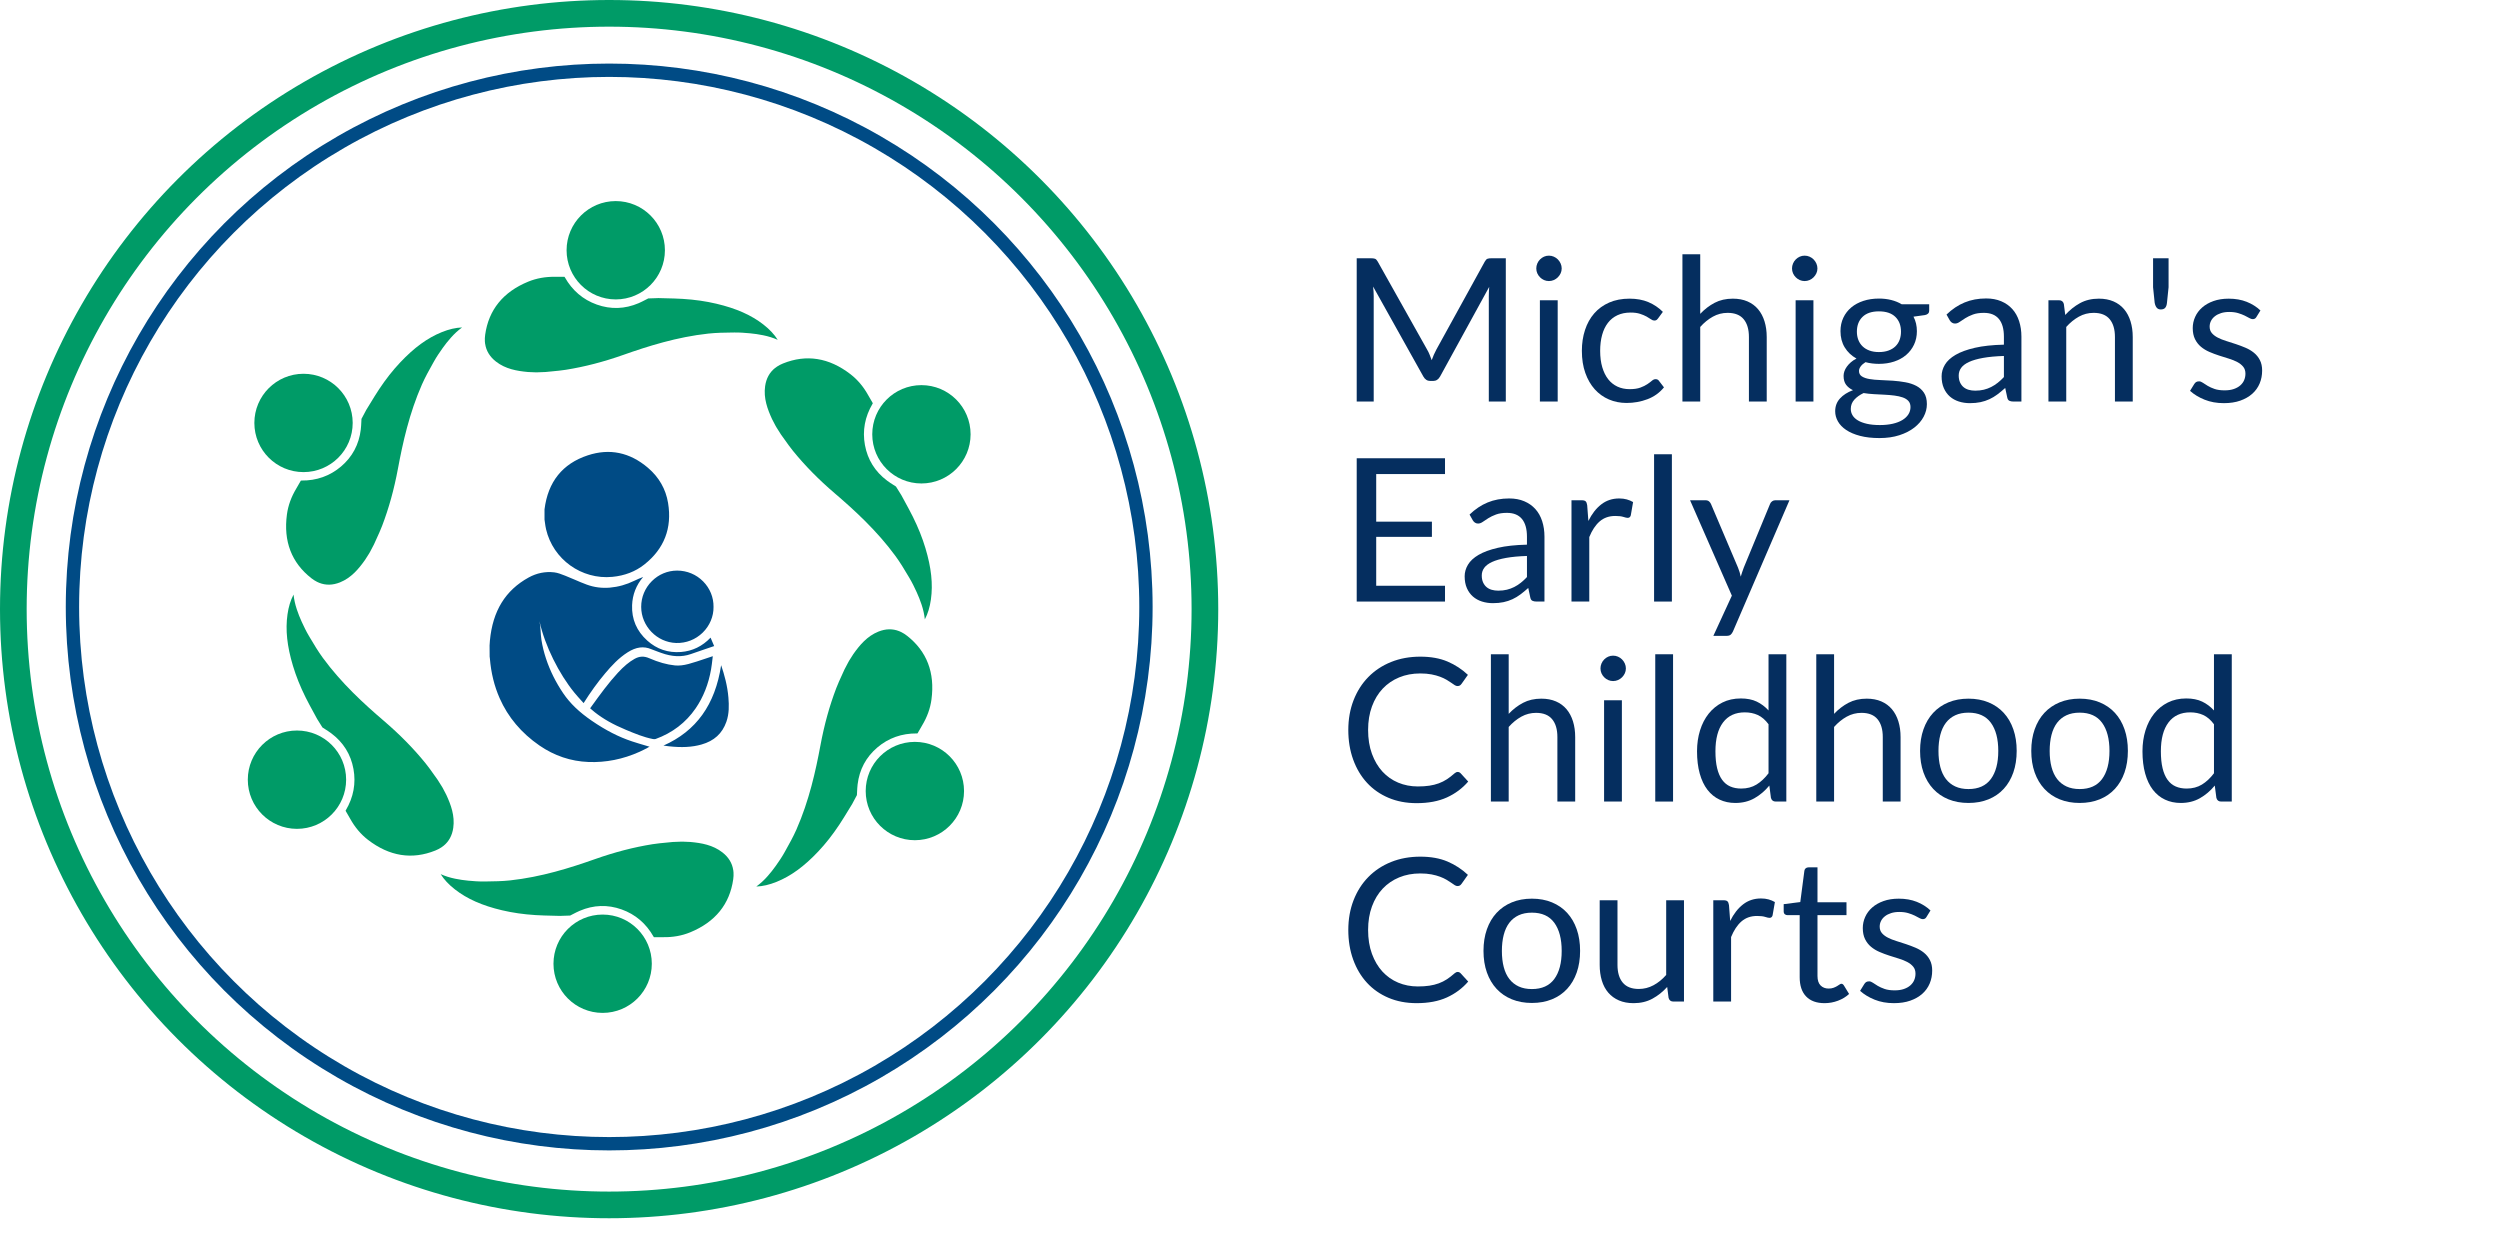 <svg viewBox="0 0 300 150" xmlns="http://www.w3.org/2000/svg"><path d="m64.741 74.554c.643 2.949 2.357 6.326 4.179 8.556.282.345.582.676.886 1.011.076.083.152.168.228.252.843-1.341 1.692-2.514 2.595-3.584.757-.898 1.607-1.824 2.683-2.508 1.025-.651 1.935-.768 2.857-.373.272.116.55.215.829.314l.324.117c1.317.48 2.484.531 3.569.152.564-.197 1.13-.391 1.695-.585l1.113-.378-.431-1.013c-.982 1.037-2.175 1.616-3.553 1.724-1.537.119-2.9-.34-4.044-1.369-1.27-1.143-1.882-2.57-1.82-4.239.047-1.278.493-2.416 1.327-3.394-.359.137-.717.286-1.063.456-.938.459-1.924.735-2.931.822-.951.083-1.886-.039-2.767-.361-.496-.18-.986-.392-1.46-.597-.363-.156-.726-.313-1.093-.457l-.098-.038c-.413-.163-.841-.331-1.26-.38-1.063-.124-2.096.083-3.067.617-2.795 1.538-4.316 4.015-4.65 7.574l-.039.581.008 1.336.009.067c.008.056.016.113.02.169.144 1.736.527 3.293 1.173 4.761.998 2.268 2.604 4.176 4.773 5.672 1.785 1.231 3.762 1.897 5.878 1.979 2.083.083 4.15-.329 6.135-1.223.353-.159.697-.339 1.058-.53l-.027-.004.118-.044c.018-.01.037-.02.057-.03l-.435-.129c-.559-.165-1.118-.329-1.671-.512-1.586-.524-3.163-1.331-4.822-2.469-1.525-1.045-2.618-2.096-3.439-3.307-.873-1.287-1.58-2.693-2.067-4.171-.241-.731-.427-1.481-.546-2.241-.114-.727-.075-1.509-.231-2.224zm14.874 14.915c.214.031.423.059.632.083 1.559.176 2.811.109 3.933-.211 1.514-.429 2.49-1.32 2.984-2.723.343-.976.321-1.971.247-2.9-.113-1.411-.486-2.759-.874-3.895-.715 4.737-2.989 7.906-6.922 9.647zm-8.799-4.475c.073.062.14.12.206.178.114.099.228.197.346.291 1.012.802 2.206 1.476 3.757 2.122 1.062.442 2.111.88 3.204 1.094.141.028.268.028.344-0 2.013-.731 3.629-1.968 4.803-3.676.923-1.344 1.546-2.918 1.852-4.679.074-.422.122-.849.174-1.297.011-.093.021-.187.033-.282-.045.014-.087.027-.129.041-.273.089-.546.181-.819.273-.636.215-1.293.437-1.954.616-.614.166-1.167.225-1.645.176-.971-.099-1.98-.383-3.087-.867-.617-.27-1.173-.244-1.754.081-.659.369-1.275.882-1.998 1.664-1.144 1.237-2.149 2.628-3.12 3.973l-.213.294zm10.44-16.523c-1.14 0-2.218.451-3.035 1.268-.826.827-1.28 1.923-1.278 3.086.005 2.313 1.883 4.257 4.189 4.333 1.197.036 2.336-.404 3.197-1.249.838-.821 1.309-1.941 1.294-3.072v-.006c.015-1.146-.427-2.233-1.244-3.06-.827-.838-1.936-1.299-3.123-1.3h-.001zm-15.915-6.125c.019.123.036.246.053.37.036.266.072.533.133.793.84 3.611 4.254 6.071 7.96 5.714 1.477-.141 2.765-.639 3.829-1.48 2.39-1.89 3.349-4.374 2.853-7.384-.275-1.672-1.089-3.094-2.417-4.225-2.176-1.854-4.604-2.357-7.217-1.495-3.035 1-4.782 3.181-5.193 6.481l-0 1.227z" fill="#004b85"/><g fill="#009b67"><path d="m58.218 41.259c.123.836.555 1.548 1.291 2.125 1.146.899 2.524 1.136 3.842 1.257l.914.039.192 0 1.02-.04c.242-.026.502-.051.761-.075.548-.051 1.114-.104 1.661-.191 2.26-.361 4.524-.948 6.919-1.794 2.925-1.033 6.423-2.143 10.18-2.55.953-.103 1.927-.116 2.869-.128l.249-.003c.633-.01 1.29.042 1.895.098.519.048 1.046.127 1.567.233.63.128 1.208.31 1.749.551-.406-.65-.966-1.249-1.701-1.824-1.47-1.148-3.269-1.946-5.664-2.512-1.266-.299-2.586-.488-4.034-.579-.673-.042-1.362-.058-2.028-.073-.304-.007-.609-.014-.914-.024l-.081.005-1.115.037c-.107.054-.214.109-.321.165-.274.141-.547.283-.829.404-1.66.71-3.352.765-5.029.166-1.65-.59-2.938-1.69-3.83-3.269-.028-.051-.042-.059-.043-.06-.399.011-.754.009-1.11 0-1.149-.021-2.242.169-3.247.583-3.001 1.234-4.737 3.374-5.159 6.362-.039.28-.051.549-.036.808l.03.289z"/><circle cx="73.89" cy="30.03" r="5.9"/><path d="m38.312 69.94c.785.311 1.618.293 2.486-.055 1.351-.543 2.245-1.618 3.01-2.699l.49-.772.096-.166.476-.904c.098-.223.207-.46.316-.697.23-.5.467-1.017.665-1.535.817-2.138 1.441-4.392 1.906-6.889.568-3.05 1.355-6.634 2.881-10.092.387-.877.863-1.727 1.323-2.548l.122-.217c.307-.553.681-1.096 1.032-1.592.301-.425.632-.842.985-1.241.426-.482.873-.891 1.352-1.239-.766.027-1.565.212-2.43.561-1.729.699-3.32 1.858-5.007 3.649-.892.947-1.716 1.995-2.518 3.204-.373.562-.731 1.15-1.078 1.72-.158.26-.317.52-.478.78l-.037.072-.525.985c-.007.12-.012.24-.018.36-.014.308-.028.615-.065.92-.215 1.793-1.014 3.285-2.371 4.438-1.336 1.134-2.933 1.7-4.746 1.682-.058-.001-.072.006-.073.007-.19.351-.369.658-.554.961-.592.985-.975 2.026-1.119 3.103-.432 3.216.553 5.789 2.93 7.649.223.174.45.319.682.435l.266.119z"/><circle cx="36.423" cy="50.753" r="5.9"/><path d="m53.197 101.52c.662-.524 1.063-1.254 1.195-2.18.205-1.442-.278-2.753-.832-3.956l-.424-.811-.096-.166-.545-.864c-.144-.197-.295-.409-.446-.622-.318-.449-.647-.913-.996-1.343-1.443-1.777-3.083-3.444-5.013-5.096-2.357-2.017-5.067-4.491-7.299-7.541-.566-.774-1.064-1.611-1.545-2.42l-.127-.214c-.325-.543-.608-1.138-.863-1.69-.218-.473-.413-.969-.582-1.474-.204-.61-.335-1.201-.397-1.79-.36.677-.599 1.461-.729 2.385-.259 1.847-.051 3.804.657 6.161.374 1.246.87 2.483 1.516 3.783.3.604.631 1.208.95 1.793.146.267.292.534.436.803l.044.068.59.947c.1.066.202.131.303.195.26.166.519.332.764.516 1.445 1.083 2.338 2.521 2.658 4.272.314 1.724.006 3.389-.916 4.951-.03.05-.03.066-.03.067.209.34.385.649.555.961.557 1.005 1.268 1.857 2.128 2.521 2.569 1.982 5.29 2.416 8.089 1.287.262-.106.501-.23.717-.373l.236-.171z"/><circle cx="35.636" cy="93.562" r="5.9"/><path d="m87.989 104.419c-.123-.836-.555-1.548-1.291-2.125-1.146-.899-2.524-1.136-3.842-1.257l-.914-.039-.192-0-1.02.04c-.242.026-.502.051-.761.075-.548.051-1.114.104-1.661.191-2.26.361-4.524.948-6.919 1.794-2.925 1.033-6.423 2.143-10.18 2.55-.953.103-1.927.116-2.869.128l-.249.003c-.633.01-1.29-.042-1.895-.098-.519-.048-1.046-.127-1.567-.233-.63-.128-1.208-.31-1.749-.551.406.65.966 1.249 1.701 1.824 1.47 1.148 3.269 1.946 5.664 2.512 1.266.299 2.586.488 4.034.579.673.042 1.362.058 2.028.073.304.007.609.014.914.024l.081-.005 1.115-.037c.107-.054.214-.109.321-.165.274-.141.547-.283.829-.404 1.66-.71 3.352-.765 5.029-.166 1.65.59 2.938 1.69 3.83 3.269.028.051.042.059.043.06.399-.011.754-.009 1.11-0 1.149.021 2.242-.169 3.247-.583 3.001-1.234 4.737-3.374 5.159-6.362.039-.28.051-.549.036-.808l-.03-.289z"/><circle cx="72.317" cy="115.648" r="5.9"/><path d="m107.895 75.738c-.785-.311-1.618-.293-2.486.055-1.351.543-2.245 1.618-3.01 2.699l-.49.772-.096.166-.476.904c-.098.223-.207.46-.316.697-.23.5-.467 1.017-.665 1.535-.817 2.138-1.441 4.392-1.906 6.889-.568 3.05-1.355 6.634-2.881 10.092-.387.877-.863 1.727-1.323 2.548l-.122.217c-.307.553-.681 1.096-1.032 1.592-.301.425-.632.842-.985 1.241-.426.482-.873.891-1.352 1.239.766-.027 1.565-.212 2.43-.561 1.729-.699 3.32-1.858 5.007-3.649.892-.947 1.716-1.995 2.518-3.204.373-.562.731-1.15 1.078-1.72.158-.26.317-.52.478-.78l.037-.072.525-.985c.007-.12.012-.24.018-.36.014-.308.028-.615.065-.92.215-1.793 1.014-3.285 2.371-4.438 1.336-1.134 2.933-1.7 4.746-1.682.058.001.072-.006.073-.007.19-.351.369-.658.554-.961.592-.985.975-2.026 1.119-3.103.432-3.216-.553-5.789-2.93-7.649-.223-.174-.45-.319-.682-.435l-.266-.119z"/><circle cx="109.784" cy="94.925" r="5.9"/><path d="m93.01 44.158c-.662.524-1.063 1.254-1.195 2.18-.205 1.442.278 2.753.832 3.956l.424.811.096.166.545.864c.144.197.295.409.446.622.318.449.647.913.996 1.343 1.443 1.777 3.083 3.444 5.013 5.096 2.357 2.017 5.067 4.491 7.299 7.541.566.774 1.064 1.611 1.545 2.42l.127.214c.325.543.608 1.138.863 1.69.218.473.413.969.582 1.474.204.61.335 1.201.397 1.79.36-.677.599-1.461.729-2.385.259-1.847.051-3.804-.657-6.161-.374-1.246-.87-2.483-1.516-3.783-.3-.604-.631-1.208-.95-1.793-.146-.267-.292-.534-.436-.803l-.044-.068-.59-.947c-.1-.066-.202-.131-.303-.195-.26-.166-.519-.332-.764-.516-1.445-1.083-2.338-2.521-2.658-4.272-.314-1.724-.006-3.389.916-4.951.03-.05.03-.066.03-.067-.209-.34-.385-.649-.555-.961-.557-1.005-1.268-1.857-2.128-2.521-2.569-1.982-5.29-2.416-8.089-1.287-.262.106-.501.23-.717.373l-.236.171z"/><circle cx="110.571" cy="52.116" r="5.9"/></g><circle cx="73.095" cy="73.095" fill="none" r="71.495" stroke="#009b67" stroke-miterlimit="10" stroke-width="3.2"/><circle cx="73.104" cy="72.839" fill="none" r="64.41" stroke="#004b85" stroke-miterlimit="10" stroke-width="1.6"/><g fill="#052e5f" transform="translate(6.734 42.389)"><path d="m164.531-.418q.168.288.294.606.126.318.246.642.12-.336.252-.642.132-.306.3-.618l5.82-10.572q.156-.276.324-.336.168-.06.48-.06h1.716v17.196h-2.04v-12.636q0-.252.012-.54.012-.288.036-.588l-5.892 10.752q-.3.54-.84.54h-.336q-.54 0-.84-.54l-6.024-10.788q.036.312.054.612.018.3.018.552v12.636h-2.04v-17.196h1.716q.312 0 .48.06.168.06.324.336z"/><path d="m180.189-6.358v12.156h-2.136v-12.156zm.48-3.816q0 .312-.126.582-.126.27-.336.48-.21.21-.486.33-.276.12-.588.12-.312 0-.582-.12-.27-.12-.48-.33-.21-.21-.33-.48-.12-.27-.12-.582 0-.312.12-.594.12-.282.33-.492.21-.21.48-.33.27-.12.582-.12.312 0 .588.12.276.12.486.33.21.21.336.492.126.282.126.594z"/><path d="m192.246-4.198q-.096.132-.192.204-.096.072-.276.072-.18 0-.39-.15-.21-.15-.534-.33-.324-.18-.786-.33-.462-.15-1.134-.15-.888 0-1.572.318-.684.318-1.146.918-.462.6-.696 1.452-.234.852-.234 1.908 0 1.104.252 1.962.252.858.708 1.44.456.582 1.11.888.654.306 1.47.306.78 0 1.284-.186.504-.186.84-.414.336-.228.552-.414.216-.186.432-.186.276 0 .408.204l.6.78q-.792.972-1.98 1.422-1.188.45-2.508.45-1.14 0-2.118-.42-.978-.42-1.698-1.218-.72-.798-1.134-1.962-.414-1.164-.414-2.652 0-1.356.378-2.508.378-1.152 1.104-1.986.726-.834 1.794-1.302 1.068-.468 2.448-.468 1.272 0 2.256.414.984.414 1.74 1.17z"/><path d="m195.157 5.798v-17.676h2.136v7.152q.78-.828 1.728-1.326.948-.498 2.184-.498.996 0 1.758.33.762.33 1.272.936.51.606.774 1.458.264.852.264 1.884v7.74h-2.136v-7.74q0-1.38-.63-2.142-.63-.762-1.926-.762-.948 0-1.77.456-.822.456-1.518 1.236v8.952z"/><path d="m210.877-6.358v12.156h-2.136v-12.156zm.48-3.816q0 .312-.126.582-.126.27-.336.48-.21.21-.486.33-.276.12-.588.12-.312 0-.582-.12-.27-.12-.48-.33-.21-.21-.33-.48-.12-.27-.12-.582 0-.312.12-.594.12-.282.33-.492.21-.21.48-.33.27-.12.582-.12.312 0 .588.12.276.12.486.33.21.21.336.492.126.282.126.594z"/><path d="m218.733-6.562q.792 0 1.482.174.69.174 1.254.51h3.3v.792q0 .396-.504.504l-1.38.192q.408.78.408 1.74 0 .888-.342 1.614-.342.726-.948 1.242-.606.516-1.44.792-.834.276-1.83.276-.852 0-1.608-.204-.384.24-.582.516-.198.276-.198.54 0 .432.348.654.348.222.924.318.576.096 1.308.12.732.024 1.494.078.762.054 1.494.186.732.132 1.308.432.576.3.924.828.348.528.348 1.368 0 .78-.39 1.512-.39.732-1.122 1.302-.732.57-1.788.912-1.056.342-2.388.342-1.332 0-2.334-.264-1.002-.264-1.662-.708-.66-.444-.99-1.026-.33-.582-.33-1.218 0-.9.57-1.53.57-.63 1.566-1.002-.516-.24-.822-.642-.306-.402-.306-1.074 0-.264.096-.546.096-.282.294-.558.198-.276.486-.528.288-.252.672-.444-.9-.504-1.41-1.338-.51-.834-.51-1.95 0-.888.342-1.614.342-.726.954-1.236.612-.51 1.458-.786.846-.276 1.854-.276zm3.792 13.02q0-.456-.252-.732-.252-.276-.684-.426-.432-.15-.996-.222-.564-.072-1.188-.102-.624-.03-1.272-.066-.648-.036-1.236-.132-.684.324-1.11.792-.426.468-.426 1.116 0 .408.21.762.21.354.642.612.432.258 1.086.408.654.15 1.542.15.864 0 1.548-.156.684-.156 1.158-.444.474-.288.726-.684.252-.396.252-.876zm-3.792-6.6q.648 0 1.146-.18.498-.18.834-.504.336-.324.504-.774.168-.45.168-.99 0-1.116-.678-1.776-.678-.66-1.974-.66-1.284 0-1.962.66-.678.66-.678 1.776 0 .54.174.99.174.45.51.774.336.324.828.504.492.18 1.128.18z"/><path d="m235.835 5.798h-.948q-.312 0-.504-.096-.192-.096-.252-.408l-.24-1.128q-.48.432-.936.774-.456.342-.96.576-.504.234-1.074.354-.57.12-1.266.12-.708 0-1.326-.198-.618-.198-1.074-.594-.456-.396-.726-1.002-.27-.606-.27-1.434 0-.72.396-1.386.396-.666 1.278-1.182.882-.516 2.31-.846 1.428-.33 3.492-.378v-.948q0-1.416-.606-2.142-.606-.726-1.794-.726-.78 0-1.314.198-.534.198-.924.444-.39.246-.672.444-.282.198-.558.198-.216 0-.378-.114-.162-.114-.258-.282l-.384-.684q1.008-.972 2.172-1.452 1.164-.48 2.58-.48 1.02 0 1.812.336.792.336 1.332.936.54.6.816 1.452.276.852.276 1.872zm-5.544-1.308q.564 0 1.032-.114.468-.114.882-.324.414-.21.792-.51.378-.3.738-.684v-2.532q-1.476.048-2.508.234-1.032.186-1.68.486-.648.3-.942.708-.294.408-.294.912 0 .48.156.828.156.348.42.57.264.222.624.324.36.102.78.102z"/><path d="m239.079 5.798v-12.156h1.272q.456 0 .576.444l.168 1.32q.792-.876 1.77-1.416.978-.54 2.262-.54.996 0 1.758.33.762.33 1.272.936.51.606.774 1.458.264.852.264 1.884v7.74h-2.136v-7.74q0-1.38-.63-2.142-.63-.762-1.926-.762-.948 0-1.77.456-.822.456-1.518 1.236v8.952z"/><path d="m253.495-11.398v3.48l-.192 1.86q-.036.384-.204.594-.168.21-.54.21-.312 0-.486-.21-.174-.21-.246-.594l-.192-1.86v-3.48z"/><path d="m264.039-4.354q-.144.264-.444.264-.18 0-.408-.132-.228-.132-.558-.294-.33-.162-.786-.3-.456-.138-1.08-.138-.54 0-.972.138-.432.138-.738.378-.306.24-.468.558-.162.318-.162.69 0 .468.27.78.27.312.714.54.444.228 1.008.402.564.174 1.158.372.594.198 1.158.438.564.24 1.008.6.444.36.714.882.27.522.27 1.254 0 .84-.3 1.554-.3.714-.888 1.236-.588.522-1.44.822-.852.3-1.968.3-1.272 0-2.304-.414-1.032-.414-1.752-1.062l.504-.816q.096-.156.228-.24.132-.084.348-.084.216 0 .456.168.24.168.582.372.342.204.828.372.486.168 1.218.168.624 0 1.092-.162.468-.162.78-.438.312-.276.462-.636.15-.36.15-.768 0-.504-.27-.834-.27-.33-.714-.564-.444-.234-1.014-.408-.57-.174-1.164-.366-.594-.192-1.164-.438-.57-.246-1.014-.618-.444-.372-.714-.918-.27-.546-.27-1.326 0-.696.288-1.338.288-.642.84-1.128.552-.486 1.356-.774.804-.288 1.836-.288 1.2 0 2.154.378.954.378 1.65 1.038z"/><path d="m166.667 12.602v1.896h-8.256v5.712h6.684v1.824h-6.684v5.868h8.256v1.896h-10.596v-17.196z"/><path d="m178.601 29.798h-.948q-.312 0-.504-.096-.192-.096-.252-.408l-.24-1.128q-.48.432-.936.774-.456.342-.96.576-.504.234-1.074.354-.57.12-1.266.12-.708 0-1.326-.198-.618-.198-1.074-.594-.456-.396-.726-1.002-.27-.606-.27-1.434 0-.72.396-1.386.396-.666 1.278-1.182.882-.516 2.31-.846 1.428-.33 3.492-.378v-.948q0-1.416-.606-2.142-.606-.726-1.794-.726-.78 0-1.314.198-.534.198-.924.444-.39.246-.672.444-.282.198-.558.198-.216 0-.378-.114-.162-.114-.258-.282l-.384-.684q1.008-.972 2.172-1.452 1.164-.48 2.58-.48 1.02 0 1.812.336.792.336 1.332.936.54.6.816 1.452.276.852.276 1.872zm-5.544-1.308q.564 0 1.032-.114.468-.114.882-.324.414-.21.792-.51.378-.3.738-.684v-2.532q-1.476.048-2.508.234-1.032.186-1.68.486-.648.3-.942.708-.294.408-.294.912 0 .48.156.828.156.348.42.57.264.222.624.324.36.102.78.102z"/><path d="m181.844 29.798v-12.156h1.224q.348 0 .48.132.132.132.18.456l.144 1.896q.624-1.272 1.542-1.986.918-.714 2.154-.714.504 0 .912.114.408.114.756.318l-.276 1.596q-.084.3-.372.3-.168 0-.516-.114-.348-.114-.972-.114-1.116 0-1.866.648-.75.648-1.254 1.884v7.74z"/><path d="m193.892 12.122v17.676h-2.136v-17.676z"/><path d="m201.221 33.386q-.108.24-.27.384-.162.144-.498.144h-1.584l2.22-4.824-5.016-11.448h1.848q.276 0 .432.138.156.138.228.306l3.252 7.656q.108.264.186.528.078.264.138.54.084-.276.168-.54.084-.264.192-.54l3.156-7.644q.072-.192.246-.318.174-.126.378-.126h1.704z"/><path d="m168.191 50.246q.192 0 .348.156l.912.996q-1.056 1.224-2.562 1.908-1.506.684-3.63.684-1.86 0-3.372-.642-1.512-.642-2.58-1.8-1.068-1.158-1.656-2.778-.588-1.62-.588-3.564 0-1.944.63-3.564.63-1.62 1.77-2.784 1.14-1.164 2.73-1.806 1.59-.642 3.51-.642 1.896 0 3.27.588 1.374.588 2.442 1.596l-.756 1.068q-.084.12-.192.198-.108.078-.312.078-.156 0-.33-.114-.174-.114-.414-.282-.24-.168-.564-.36-.324-.192-.768-.36-.444-.168-1.032-.282-.588-.114-1.356-.114-1.38 0-2.526.474-1.146.474-1.974 1.35-.828.876-1.29 2.136-.462 1.26-.462 2.82 0 1.608.462 2.868.462 1.26 1.26 2.13.798.87 1.89 1.326 1.092.456 2.352.456.768 0 1.38-.09.612-.09 1.134-.282.522-.192.972-.486.45-.294.906-.702.204-.18.396-.18z"/><path d="m172.173 53.798v-17.676h2.136v7.152q.78-.828 1.728-1.326.948-.498 2.184-.498.996 0 1.758.33.762.33 1.272.936.51.606.774 1.458.264.852.264 1.884v7.74h-2.136v-7.74q0-1.38-.63-2.142-.63-.762-1.926-.762-.948 0-1.77.456-.822.456-1.518 1.236v8.952z"/><path d="m187.892 41.642v12.156h-2.136v-12.156zm.48-3.816q0 .312-.126.582-.126.27-.336.48-.21.21-.486.33-.276.12-.588.12-.312 0-.582-.12-.27-.12-.48-.33-.21-.21-.33-.48-.12-.27-.12-.582 0-.312.12-.594.12-.282.33-.492.21-.21.48-.33.27-.12.582-.12.312 0 .588.12.276.12.486.33.21.21.336.492.126.282.126.594z"/><path d="m194.033 36.122v17.676h-2.136v-17.676z"/><path d="m206.354 53.798q-.456 0-.576-.444l-.192-1.476q-.78.948-1.782 1.518-1.002.57-2.298.57-1.044 0-1.896-.402-.852-.402-1.452-1.182-.6-.78-.924-1.944-.324-1.164-.324-2.676 0-1.344.36-2.502.36-1.158 1.038-2.01.678-.852 1.65-1.338.972-.486 2.208-.486 1.116 0 1.908.378.792.378 1.416 1.062v-6.744h2.136v17.676zm-4.14-1.56q1.044 0 1.83-.48.786-.48 1.446-1.356v-5.88q-.588-.792-1.29-1.11-.702-.318-1.554-.318-1.704 0-2.616 1.212-.912 1.212-.912 3.456 0 1.188.204 2.034.204.846.6 1.392.396.546.972.798.576.252 1.32.252z"/><path d="m211.219 53.798v-17.676h2.136v7.152q.78-.828 1.728-1.326.948-.498 2.184-.498.996 0 1.758.33.762.33 1.272.936.51.606.774 1.458.264.852.264 1.884v7.74h-2.136v-7.74q0-1.38-.63-2.142-.63-.762-1.926-.762-.948 0-1.77.456-.822.456-1.518 1.236v8.952z"/><path d="m229.483 41.45q1.332 0 2.406.444 1.074.444 1.824 1.26.75.816 1.152 1.974.402 1.158.402 2.586 0 1.44-.402 2.592-.402 1.152-1.152 1.968-.75.816-1.824 1.254-1.074.438-2.406.438-1.332 0-2.406-.438-1.074-.438-1.83-1.254-.756-.816-1.164-1.968-.408-1.152-.408-2.592 0-1.428.408-2.586.408-1.158 1.164-1.974.756-.816 1.83-1.26 1.074-.444 2.406-.444zm0 10.848q1.8 0 2.688-1.206.888-1.206.888-3.366 0-2.172-.888-3.384-.888-1.212-2.688-1.212-.912 0-1.584.312-.672.312-1.122.9-.45.588-.672 1.446-.222.858-.222 1.938 0 1.08.222 1.932.222.852.672 1.434.45.582 1.122.894.672.312 1.584.312z"/><path d="m242.827 41.45q1.332 0 2.406.444 1.074.444 1.824 1.26.75.816 1.152 1.974.402 1.158.402 2.586 0 1.44-.402 2.592-.402 1.152-1.152 1.968-.75.816-1.824 1.254-1.074.438-2.406.438-1.332 0-2.406-.438-1.074-.438-1.83-1.254-.756-.816-1.164-1.968-.408-1.152-.408-2.592 0-1.428.408-2.586.408-1.158 1.164-1.974.756-.816 1.83-1.26 1.074-.444 2.406-.444zm0 10.848q1.8 0 2.688-1.206.888-1.206.888-3.366 0-2.172-.888-3.384-.888-1.212-2.688-1.212-.912 0-1.584.312-.672.312-1.122.9-.45.588-.672 1.446-.222.858-.222 1.938 0 1.08.222 1.932.222.852.672 1.434.45.582 1.122.894.672.312 1.584.312z"/><path d="m259.807 53.798q-.456 0-.576-.444l-.192-1.476q-.78.948-1.782 1.518-1.002.57-2.298.57-1.044 0-1.896-.402-.852-.402-1.452-1.182-.6-.78-.924-1.944-.324-1.164-.324-2.676 0-1.344.36-2.502.36-1.158 1.038-2.01.678-.852 1.65-1.338.972-.486 2.208-.486 1.116 0 1.908.378.792.378 1.416 1.062v-6.744h2.136v17.676zm-4.14-1.56q1.044 0 1.83-.48.786-.48 1.446-1.356v-5.88q-.588-.792-1.29-1.11-.702-.318-1.554-.318-1.704 0-2.616 1.212-.912 1.212-.912 3.456 0 1.188.204 2.034.204.846.6 1.392.396.546.972.798.576.252 1.32.252z"/><path d="m168.191 74.246q.192 0 .348.156l.912.996q-1.056 1.224-2.562 1.908-1.506.684-3.63.684-1.86 0-3.372-.642-1.512-.642-2.58-1.8-1.068-1.158-1.656-2.778-.588-1.62-.588-3.564 0-1.944.63-3.564.63-1.62 1.77-2.784 1.14-1.164 2.73-1.806 1.59-.642 3.51-.642 1.896 0 3.27.588 1.374.588 2.442 1.596l-.756 1.068q-.084.12-.192.198-.108.078-.312.078-.156 0-.33-.114-.174-.114-.414-.282-.24-.168-.564-.36-.324-.192-.768-.36-.444-.168-1.032-.282-.588-.114-1.356-.114-1.38 0-2.526.474-1.146.474-1.974 1.35-.828.876-1.29 2.136-.462 1.26-.462 2.82 0 1.608.462 2.868.462 1.26 1.26 2.13.798.87 1.89 1.326 1.092.456 2.352.456.768 0 1.38-.09.612-.09 1.134-.282.522-.192.972-.486.45-.294.906-.702.204-.18.396-.18z"/><path d="m177.093 65.45q1.332 0 2.406.444 1.074.444 1.824 1.26.75.816 1.152 1.974.402 1.158.402 2.586 0 1.44-.402 2.592-.402 1.152-1.152 1.968-.75.816-1.824 1.254-1.074.438-2.406.438-1.332 0-2.406-.438-1.074-.438-1.83-1.254-.756-.816-1.164-1.968-.408-1.152-.408-2.592 0-1.428.408-2.586.408-1.158 1.164-1.974.756-.816 1.83-1.26 1.074-.444 2.406-.444zm0 10.848q1.8 0 2.688-1.206.888-1.206.888-3.366 0-2.172-.888-3.384-.888-1.212-2.688-1.212-.912 0-1.584.312-.672.312-1.122.9-.45.588-.672 1.446-.222.858-.222 1.938 0 1.08.222 1.932.222.852.672 1.434.45.582 1.122.894.672.312 1.584.312z"/><path d="m187.364 65.642v7.752q0 1.38.636 2.136.636.756 1.92.756.936 0 1.764-.444.828-.444 1.524-1.236v-8.964h2.136v12.156h-1.272q-.456 0-.576-.444l-.168-1.308q-.792.876-1.776 1.41-.984.534-2.256.534-.996 0-1.758-.33-.762-.33-1.278-.93-.516-.6-.774-1.452-.258-.852-.258-1.884v-7.752z"/><path d="m198.86 77.798v-12.156h1.224q.348 0 .48.132.132.132.18.456l.144 1.896q.624-1.272 1.542-1.986.918-.714 2.154-.714.504 0 .912.114.408.114.756.318l-.276 1.596q-.084.3-.372.3-.168 0-.516-.114-.348-.114-.972-.114-1.116 0-1.866.648-.75.648-1.254 1.884v7.74z"/><path d="m212.216 77.99q-1.44 0-2.214-.804-.774-.804-.774-2.316v-7.44h-1.464q-.192 0-.324-.114-.132-.114-.132-.354v-.852l1.992-.252.492-3.756q.024-.18.156-.294.132-.114.336-.114h1.08v4.188h3.48v1.548h-3.48v7.296q0 .768.372 1.14.372.372.96.372.336 0 .582-.09.246-.09.426-.198.18-.108.306-.198.126-.09.222-.09.168 0 .3.204l.624 1.02q-.552.516-1.332.81-.78.294-1.608.294z"/><path d="m224.445 67.646q-.144.264-.444.264-.18 0-.408-.132-.228-.132-.558-.294-.33-.162-.786-.3-.456-.138-1.08-.138-.54 0-.972.138-.432.138-.738.378-.306.24-.468.558-.162.318-.162.69 0 .468.27.78.27.312.714.54.444.228 1.008.402.564.174 1.158.372.594.198 1.158.438.564.24 1.008.6.444.36.714.882.27.522.27 1.254 0 .84-.3 1.554-.3.714-.888 1.236-.588.522-1.44.822-.852.3-1.968.3-1.272 0-2.304-.414-1.032-.414-1.752-1.062l.504-.816q.096-.156.228-.24.132-.084.348-.084.216 0 .456.168.24.168.582.372.342.204.828.372.486.168 1.218.168.624 0 1.092-.162.468-.162.78-.438.312-.276.462-.636.15-.36.15-.768 0-.504-.27-.834-.27-.33-.714-.564-.444-.234-1.014-.408-.57-.174-1.164-.366-.594-.192-1.164-.438-.57-.246-1.014-.618-.444-.372-.714-.918-.27-.546-.27-1.326 0-.696.288-1.338.288-.642.84-1.128.552-.486 1.356-.774.804-.288 1.836-.288 1.2 0 2.154.378.954.378 1.65 1.038z"/></g></svg>